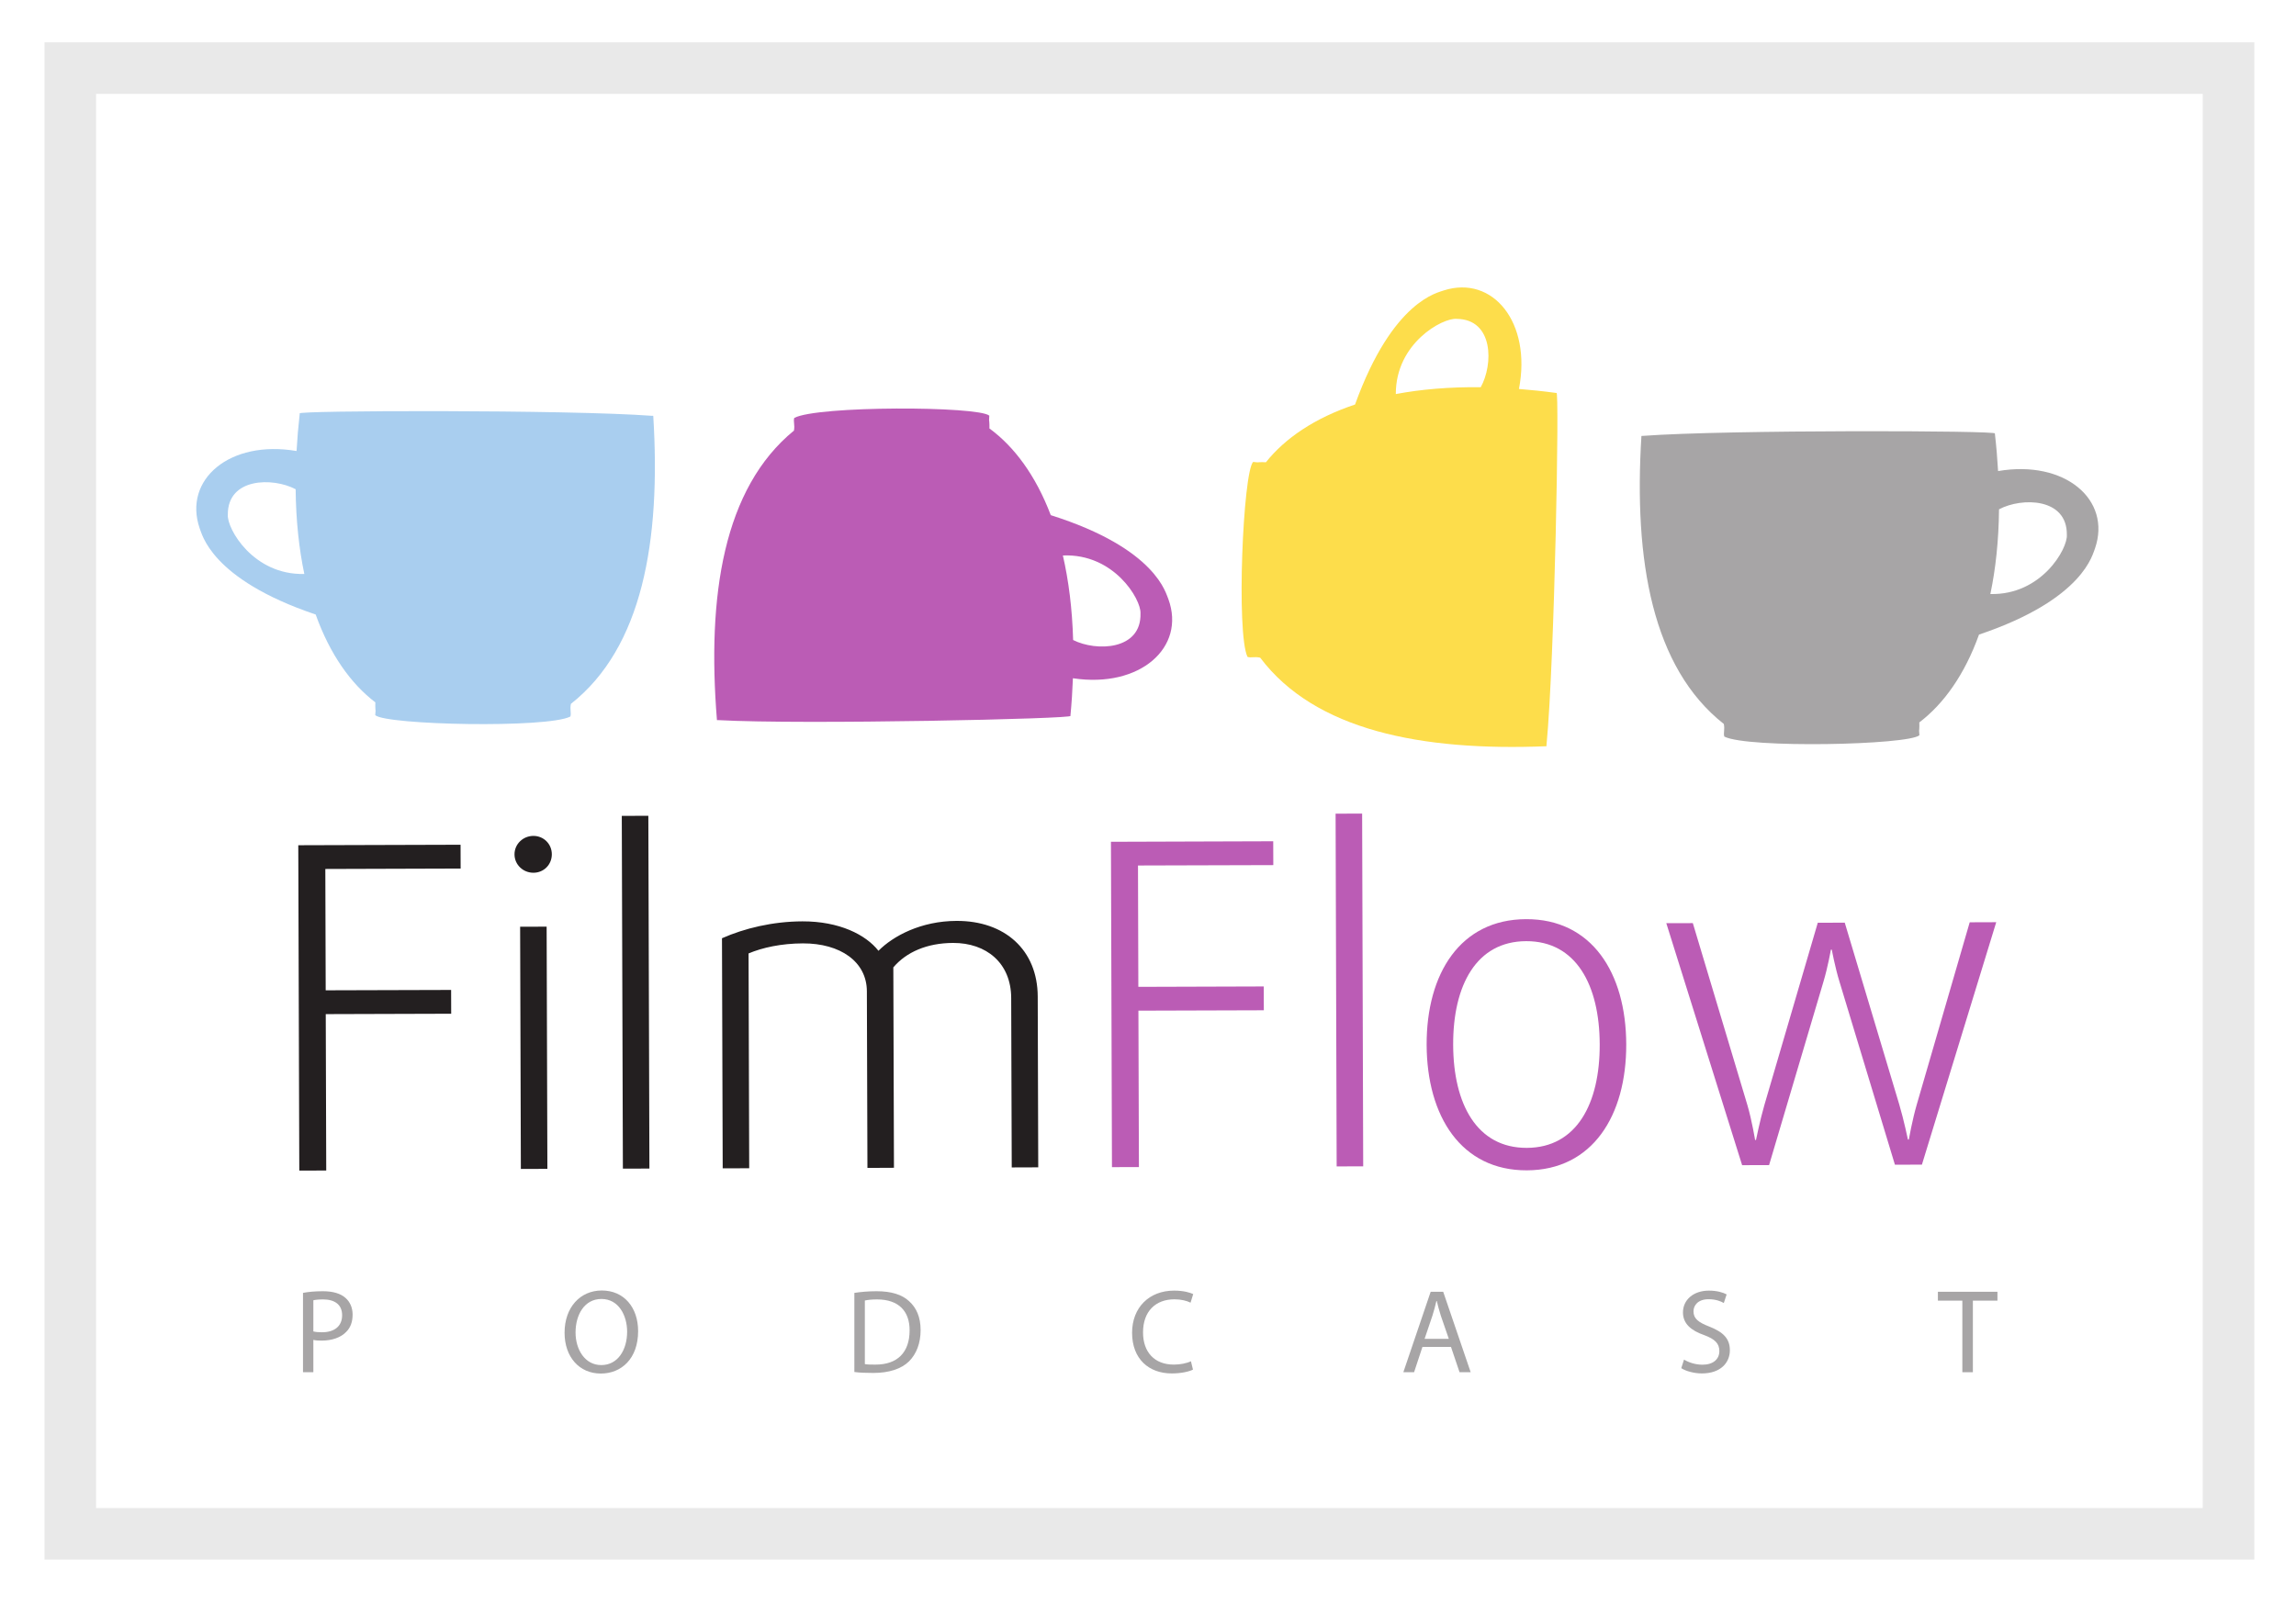 <?xml version="1.0" encoding="UTF-8" standalone="no"?>
<!-- Created with Inkscape (http://www.inkscape.org/) -->

<svg
   xmlns:dc="http://purl.org/dc/elements/1.1/"
   xmlns:cc="http://creativecommons.org/ns#"
   xmlns:rdf="http://www.w3.org/1999/02/22-rdf-syntax-ns#"
   xmlns:svg="http://www.w3.org/2000/svg"
   xmlns="http://www.w3.org/2000/svg"
   xmlns:sodipodi="http://sodipodi.sourceforge.net/DTD/sodipodi-0.dtd"
   xmlns:inkscape="http://www.inkscape.org/namespaces/inkscape"
   width="157.229mm"
   height="109.866mm"
   viewBox="0 0 157.229 109.866"
   version="1.1"
   id="svg8"
   inkscape:version="0.92.4 (5da689c313, 2019-01-14)"
   sodipodi:docname="FilmFlow (logo).svg">
  <defs
     id="defs2">
    <clipPath
       id="clipPath30"
       clipPathUnits="userSpaceOnUse">
      <path
         inkscape:connector-curvature="0"
         id="path28"
         d="M 0,623.627 H 870.236 V 0 H 0 Z" />
    </clipPath>
  </defs>
  <sodipodi:namedview
     id="base"
     pagecolor="#ffffff"
     bordercolor="#666666"
     borderopacity="1.0"
     inkscape:pageopacity="0.0"
     inkscape:pageshadow="2"
     inkscape:zoom="0.35"
     inkscape:cx="291.41162"
     inkscape:cy="219.04848"
     inkscape:document-units="mm"
     inkscape:current-layer="layer1"
     showgrid="false"
     fit-margin-top="3"
     fit-margin-right="3"
     fit-margin-bottom="3"
     fit-margin-left="3"
     inkscape:window-width="1600"
     inkscape:window-height="871"
     inkscape:window-x="-9"
     inkscape:window-y="-9"
     inkscape:window-maximized="1" />
  <g
     inkscape:label="Layer 1"
     inkscape:groupmode="layer"
     id="layer1"
     transform="translate(-28.731,-96.924)">
    <g
       id="g20"
       transform="matrix(0.353,0,0,-0.353,51.009,156.447)">
      <path
         d="m 0,0 0.071,-23.546 24.332,0.071 0.013,-4.617 -24.334,-0.074 0.094,-30.348 -5.226,-0.016 -0.197,63.136 31.482,0.095 0.014,-4.62 z"
         style="fill:#231f20;fill-opacity:1;fill-rule:nonzero;stroke:none"
         id="path22"
         inkscape:connector-curvature="0" />
    </g>
    <g
       id="g24"
       transform="matrix(0.353,0,0,-0.353,-46.407,261.903)">
      <g
         id="g26"
         clip-path="url(#clipPath30)">
        <g
           id="g32"
           transform="translate(313.899,240.531)">
          <path
             d="M 0,0 -0.142,47 5,47.017 5.146,0.018 Z m 2.446,57.477 c -2.009,-0.007 -3.672,1.558 -3.679,3.563 -0.003,2.006 1.65,3.577 3.655,3.588 2.005,0.003 3.58,-1.562 3.584,-3.567 0.003,-2.005 -1.558,-3.581 -3.56,-3.584"
             style="fill:#231f20;fill-opacity:1;fill-rule:nonzero;stroke:none"
             id="path34"
             inkscape:connector-curvature="0" />
        </g>
        <g
           id="g36"
           transform="translate(333.691,240.593)">
          <path
             d="M 0,0 -0.213,68.453 4.939,68.467 5.146,0.014 Z"
             style="fill:#231f20;fill-opacity:1;fill-rule:nonzero;stroke:none"
             id="path38"
             inkscape:connector-curvature="0" />
        </g>
        <g
           id="g40"
           transform="translate(409.125,240.826)">
          <path
             d="m 0,0 -0.105,32.874 c -0.02,6.802 -4.824,10.711 -11.28,10.69 -5.054,-0.019 -9.068,-1.774 -11.585,-4.745 l 0.122,-38.886 -5.145,-0.025 -0.109,34.274 c -0.017,5.758 -5.172,9.315 -12.408,9.295 -4.186,-0.014 -7.848,-0.813 -10.544,-1.952 l 0.125,-41.684 -5.142,-0.014 -0.139,44.646 c 4.356,1.934 9.844,3.258 15.599,3.279 7.151,0.019 12.306,-2.585 14.755,-5.715 2.869,2.89 8.265,5.782 15.155,5.803 9.336,0.034 15.718,-5.623 15.744,-14.688 L 5.142,0.018 Z"
             style="fill:#231f20;fill-opacity:1;fill-rule:nonzero;stroke:none"
             id="path42"
             inkscape:connector-curvature="0" />
        </g>
        <g
           id="g44"
           transform="translate(433.618,299.417)">
          <path
             d="m 0,0 0.068,-23.549 24.33,0.075 0.013,-4.621 L 0.082,-28.169 0.18,-58.52 -5.05,-58.533 -5.247,4.601 26.234,4.702 26.25,0.075 Z"
             style="fill:#bb5cb5;fill-opacity:1;fill-rule:nonzero;stroke:none"
             id="path46"
             inkscape:connector-curvature="0" />
        </g>
        <g
           id="g48"
           transform="translate(472.158,241.023)">
          <path
             d="M 0,0 -0.206,68.45 4.942,68.467 5.148,0.018 Z"
             style="fill:#bb5cb5;fill-opacity:1;fill-rule:nonzero;stroke:none"
             id="path50"
             inkscape:connector-curvature="0" />
        </g>
        <g
           id="g52"
           transform="translate(508.918,284.733)">
          <path
             d="m 0,0 c -9.681,-0.03 -14.196,-8.587 -14.159,-20.104 0.037,-11.507 4.603,-20.04 14.281,-20.006 9.681,0.027 14.186,8.59 14.149,20.094 C 14.233,-8.499 9.674,0.03 0,0 m 0.129,-44.47 c -12.73,-0.044 -19.383,10.491 -19.434,24.352 C -19.346,-6.25 -12.75,4.23 -0.017,4.271 12.72,4.312 19.372,-6.135 19.416,-19.996 19.46,-33.86 12.865,-44.433 0.129,-44.47"
             style="fill:#bb5cb5;fill-opacity:1;fill-rule:nonzero;stroke:none"
             id="path54"
             inkscape:connector-curvature="0" />
        </g>
        <g
           id="g56"
           transform="translate(585.695,241.372)">
          <path
             d="m 0,0 -5.236,-0.021 -10.739,35.459 c -0.887,2.873 -1.506,6.274 -1.506,6.274 h -0.177 c 0,0 -0.593,-3.404 -1.463,-6.284 l -10.528,-35.524 -5.23,-0.012 -14.708,46.955 5.146,0.013 10.578,-35.283 c 0.874,-2.96 1.501,-6.798 1.501,-6.798 h 0.173 c 0,0 0.775,3.841 1.635,6.805 l 10.352,35.351 5.233,0.013 10.575,-35.282 c 0.881,-2.961 1.677,-6.795 1.677,-6.795 h 0.177 c 0,0 0.681,3.841 1.548,6.808 l 10.263,35.343 5.146,0.018 z"
             style="fill:#bb5cb5;fill-opacity:1;fill-rule:nonzero;stroke:none"
             id="path58"
             inkscape:connector-curvature="0" />
        </g>
        <g
           id="g60"
           transform="translate(257.053,367.466)">
          <path
             d="M 0,0 C -0.083,7.208 8.717,7.308 13.155,4.962 13.217,-1.126 13.813,-6.606 14.84,-11.481 4.926,-11.724 -0.191,-2.68 0,0 m 82.529,19.206 -0.227,0.003 c -16.296,1.22 -69.606,1.049 -68.353,0.456 L 13.948,19.628 C 13.665,17.132 13.465,14.719 13.333,12.377 0.364,14.6 -8.702,6.813 -5.464,-2.624 c 0.446,-0.928 1.964,-9.8 22.505,-16.725 2.785,-7.777 6.861,-13.458 11.575,-17.043 -0.037,-1.075 0.044,-1.631 0.044,-1.631 l -0.064,-0.855 c 2.124,-1.916 33.324,-2.578 37.854,-0.268 0.223,0.688 -0.129,1.319 0.101,2.458 13.865,10.922 17.486,31.632 15.978,55.894"
             style="fill:#a9ceef;fill-opacity:1;fill-rule:nonzero;stroke:none"
             id="path62"
             inkscape:connector-curvature="0" />
        </g>
        <g
           id="g64"
           transform="translate(421.035,343.17)">
          <path
             d="M 0,0 C -0.175,6.085 -0.872,11.551 -1.989,16.404 7.919,16.836 13.203,7.885 13.067,5.194 13.286,-2.003 4.475,-2.27 0,0 m 18.479,7.931 c -0.463,0.927 -2.147,9.764 -22.816,16.297 -2.93,7.723 -7.115,13.325 -11.899,16.821 0.023,1.079 -0.072,1.637 -0.072,1.637 l 0.044,0.851 c -2.151,1.87 -33.368,1.953 -37.836,-0.443 -0.217,-0.69 0.149,-1.311 -0.058,-2.455 C -67.819,29.458 -71.057,8.68 -69.096,-15.548 l 0.227,0.005 c 16.313,-0.916 69.62,0.261 68.347,0.83 v 0.028 c 0.237,2.503 0.392,4.921 0.481,7.266 13.004,-1.979 21.942,5.975 18.52,15.35"
             style="fill:#bb5cb5;fill-opacity:1;fill-rule:nonzero;stroke:none"
             id="path66"
             inkscape:connector-curvature="0" />
        </g>
        <g
           id="g68"
           transform="translate(483.633,390.897)">
          <path
             d="M 0,0 C -0.027,9.913 9.123,14.833 11.799,14.59 19.012,14.519 18.921,5.704 16.473,1.328 10.386,1.398 4.896,0.922 0,0 M 31.161,0.214 31.11,0.216 c -2.485,0.337 -4.889,0.589 -7.224,0.772 2.503,12.925 -5.09,22.16 -14.587,19.12 -0.955,-0.418 -9.842,-1.752 -17.208,-22.137 -7.837,-2.616 -13.605,-6.569 -17.288,-11.205 -1.077,0.056 -1.637,-0.018 -1.637,-0.018 l -0.85,0.083 c -1.958,-2.079 -3.293,-33.261 -1.087,-37.829 0.684,-0.239 1.321,0.099 2.456,-0.152 10.623,-14.1 31.254,-18.172 55.539,-17.188 l 0.009,0.229 c 1.573,16.266 2.538,69.569 1.928,68.323"
             style="fill:#fddd4b;fill-opacity:1;fill-rule:nonzero;stroke:none"
             id="path70"
             inkscape:connector-curvature="0" />
        </g>
        <g
           id="g72"
           transform="translate(598.971,352.093)">
          <path
             d="M 0,0 C 1.026,4.874 1.62,10.353 1.681,16.44 6.117,18.792 14.926,18.693 14.839,11.484 15.029,8.798 9.915,-0.243 0,0 M 1.499,23.862 C 1.365,26.204 1.164,28.617 0.88,31.114 l 0.001,-0.125 -0.005,0.155 c 1.268,0.591 -52.047,0.762 -68.343,-0.457 L -67.69,30.68 c -1.508,-24.255 2.117,-44.965 15.984,-55.893 0.227,-1.131 -0.128,-1.77 0.099,-2.451 4.525,-2.31 35.722,-1.644 37.846,0.263 l -0.064,0.854 c 0,0 0.085,0.558 0.044,1.635 4.715,3.586 8.794,9.266 11.579,17.042 20.541,6.928 22.058,15.796 22.505,16.727 3.245,9.435 -5.834,17.221 -18.804,15.005"
             style="fill:#a7a5a6;fill-opacity:1;fill-rule:nonzero;stroke:none"
             id="path74"
             inkscape:connector-curvature="0" />
        </g>
        <g
           id="g76"
           transform="translate(273.644,209.002)">
          <path
             d="m 0,0 c 0.44,-0.115 0.999,-0.162 1.667,-0.162 2.435,0 3.915,1.185 3.915,3.312 0,2.063 -1.46,3.063 -3.682,3.063 C 1.02,6.213 0.349,6.138 0,6.047 Z M -2.009,7.479 C -1.04,7.669 0.23,7.805 1.853,7.805 3.844,7.805 5.304,7.337 6.229,6.511 7.086,5.772 7.615,4.634 7.615,3.272 7.615,1.856 7.205,0.745 6.392,-0.067 5.328,-1.199 3.59,-1.778 1.625,-1.778 1.02,-1.778 0.467,-1.758 0,-1.64 v -6.276 h -2.009 z"
             style="fill:#a7a5a6;fill-opacity:1;fill-rule:nonzero;stroke:none"
             id="path78"
             inkscape:connector-curvature="0" />
        </g>
        <g
           id="g80"
           transform="translate(329.511,202.475)">
          <path
             d="m 0,0 c 3.194,0 5.003,2.937 5.003,6.48 0,3.106 -1.619,6.348 -4.976,6.348 -3.357,0 -5.03,-3.13 -5.03,-6.504 C -5.003,3.035 -3.197,0 -0.023,0 Z m -0.115,-1.643 c -4.143,0 -7.019,3.195 -7.019,7.916 0,4.959 3.063,8.202 7.226,8.202 4.281,0 7.042,-3.273 7.042,-7.893 0,-5.353 -3.265,-8.225 -7.225,-8.225 z"
             style="fill:#a7a5a6;fill-opacity:1;fill-rule:nonzero;stroke:none"
             id="path82"
             inkscape:connector-curvature="0" />
        </g>
        <g
           id="g84"
           transform="translate(380.63,202.661)">
          <path
             d="M 0,0 C 0.512,-0.095 1.253,-0.095 2.036,-0.095 6.348,-0.115 8.682,2.313 8.682,6.53 8.706,10.209 6.623,12.554 2.361,12.554 1.321,12.554 0.532,12.459 0,12.34 Z m -2.036,13.82 c 1.25,0.19 2.71,0.326 4.309,0.326 2.89,0 4.956,-0.671 6.317,-1.942 1.413,-1.276 2.226,-3.082 2.226,-5.605 0,-2.548 -0.813,-4.631 -2.246,-6.064 -1.484,-1.464 -3.895,-2.249 -6.924,-2.249 -1.456,0 -2.642,0.047 -3.682,0.183 z"
             style="fill:#a7a5a6;fill-opacity:1;fill-rule:nonzero;stroke:none"
             id="path86"
             inkscape:connector-curvature="0" />
        </g>
        <g
           id="g88"
           transform="translate(444.284,201.594)">
          <path
             d="m 0,0 c -0.722,-0.369 -2.229,-0.741 -4.123,-0.741 -4.405,0 -7.688,2.777 -7.688,7.892 0,4.891 3.31,8.18 8.149,8.18 1.921,0 3.171,-0.42 3.706,-0.674 l -0.512,-1.666 c -0.745,0.372 -1.829,0.651 -3.127,0.651 -3.658,0 -6.092,-2.338 -6.092,-6.416 0,-3.822 2.203,-6.253 5.971,-6.253 1.253,0 2.503,0.254 3.322,0.65 z"
             style="fill:#a7a5a6;fill-opacity:1;fill-rule:nonzero;stroke:none"
             id="path90"
             inkscape:connector-curvature="0" />
        </g>
        <g
           id="g92"
           transform="translate(493.915,207.569)">
          <path
             d="M 0,0 -1.551,4.488 C -1.88,5.511 -2.11,6.439 -2.334,7.341 H -2.408 C -2.618,6.439 -2.869,5.464 -3.17,4.516 L -4.698,0 Z M -5.118,-1.575 -6.737,-6.48 H -8.82 l 5.3,15.609 h 2.433 L 4.241,-6.48 H 2.083 l -1.659,4.905 z"
             style="fill:#a7a5a6;fill-opacity:1;fill-rule:nonzero;stroke:none"
             id="path94"
             inkscape:connector-curvature="0" />
        </g>
        <g
           id="g96"
           transform="translate(539.545,203.542)">
          <path
             d="m 0,0 c 0.908,-0.563 2.206,-0.996 3.591,-0.996 2.056,0 3.262,1.063 3.262,2.636 0,1.46 -0.827,2.32 -2.937,3.105 -2.551,0.878 -4.122,2.223 -4.122,4.401 0,2.432 2.012,4.234 5.044,4.234 1.575,0 2.754,-0.369 3.428,-0.735 L 7.717,10.972 c -0.488,0.304 -1.528,0.741 -2.947,0.741 -2.13,0 -2.934,-1.27 -2.934,-2.337 0,-1.437 0.945,-2.154 3.097,-2.987 2.641,-1.044 3.96,-2.294 3.96,-4.58 0,-2.388 -1.759,-4.498 -5.441,-4.498 -1.504,0 -3.15,0.46 -3.987,1.022 z"
             style="fill:#a7a5a6;fill-opacity:1;fill-rule:nonzero;stroke:none"
             id="path98"
             inkscape:connector-curvature="0" />
        </g>
        <g
           id="g100"
           transform="translate(593.537,214.977)">
          <path
             d="M 0,0 H -4.742 V 1.721 H 6.809 V 0 H 2.043 V -13.889 H 0 Z"
             style="fill:#a7a5a6;fill-opacity:1;fill-rule:nonzero;stroke:none"
             id="path102"
             inkscape:connector-curvature="0" />
        </g>
        <path
           d="M 650.173,459.151 H 221.492 V 164.729 h 428.681 z m -10,-284.422 H 231.492 v 274.422 h 408.681 z"
           style="fill:#e9e9e9;fill-opacity:1;fill-rule:nonzero;stroke:none"
           id="path104"
           inkscape:connector-curvature="0" />
      </g>
    </g>
  </g>
</svg>
